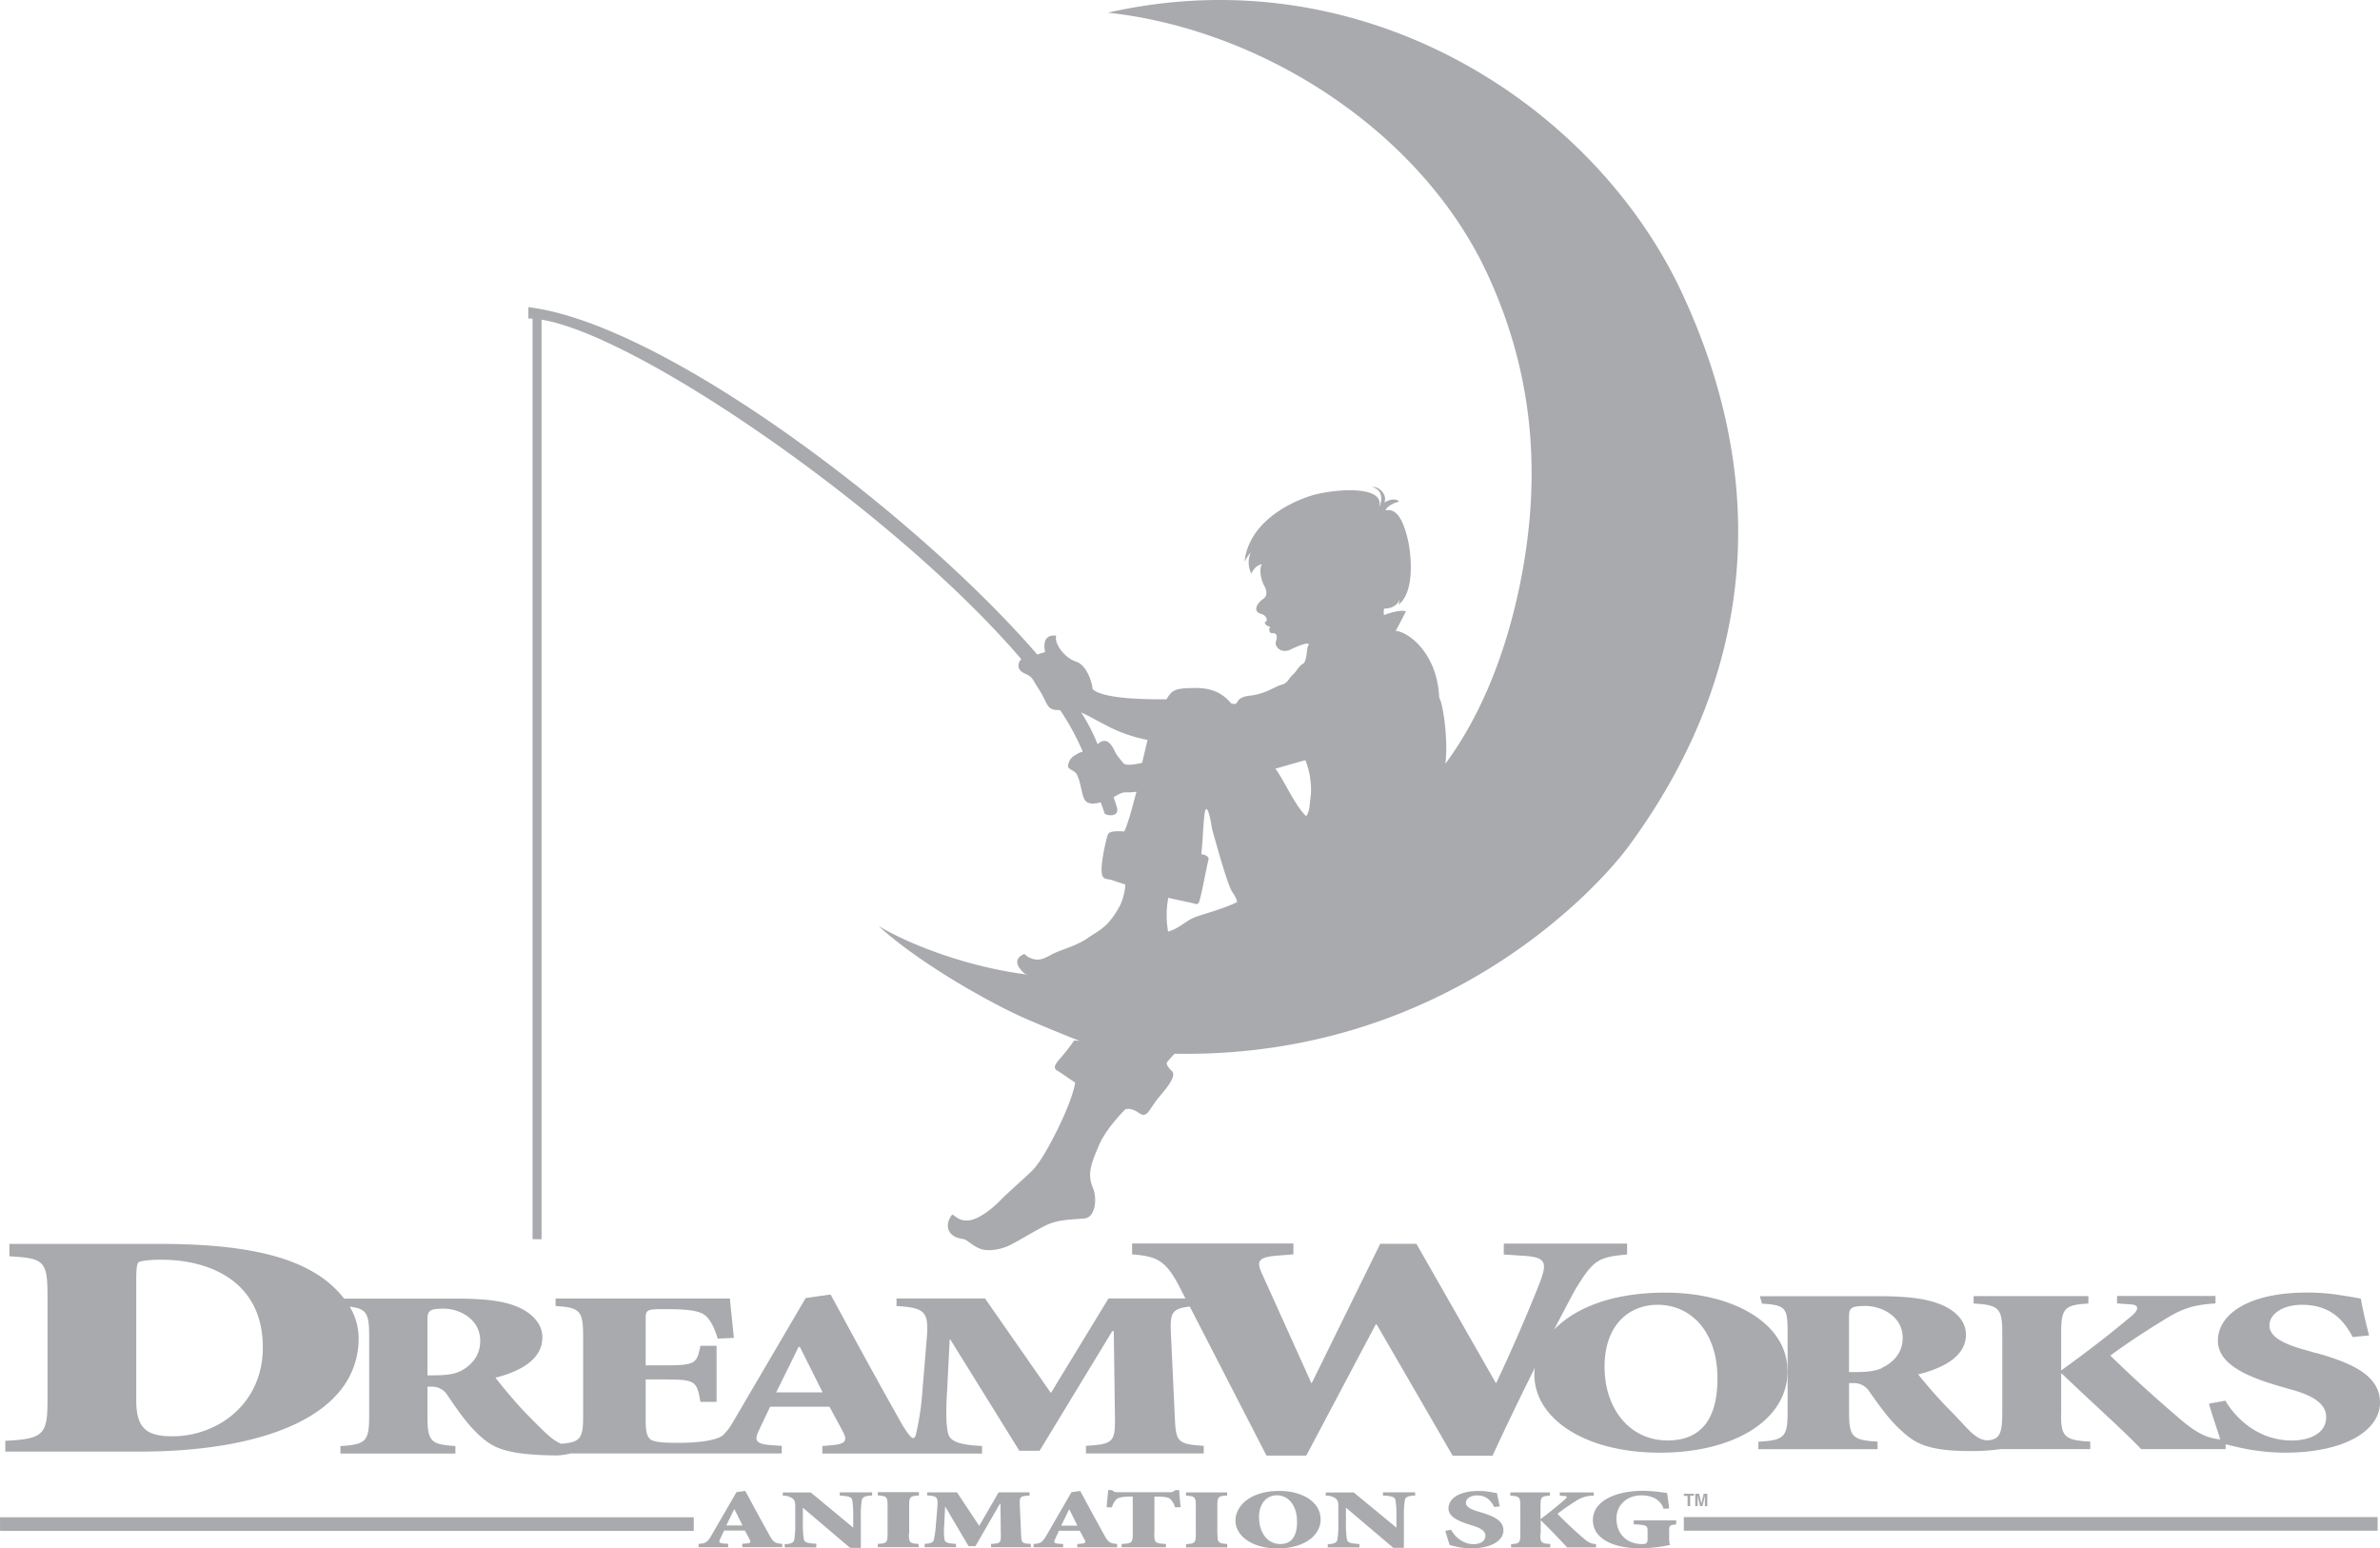 <svg id="Layer_1" data-name="Layer 1" xmlns="http://www.w3.org/2000/svg" viewBox="0 0 1192.01 775.5"><title>dreamworks</title><path d="M942.54,685.18c-3.52,1.65-8,2-13.89,2h-2.59V660c0-4.71.54-5.94,8.33-5.94,7.25,0,18.54,4.65,18.54,16,0,5.77-2.78,11.32-10.38,15ZM1160,677.66l-4.11-1.17c-12.16-3.29-19.26-6.84-19.26-12.74,0-5.67,6.72-10.27,16.27-10.27,14.77,0,21.32,8.38,25.43,16.16l8.21-.83c-2.06-8-3.35-13.8-4.11-18.41-2.44-.48-5.43-1-9.73-1.65a103.21,103.21,0,0,0-17.19-1.4c-29.38,0-44.7,10.84-44.7,24.18,0,12.62,17.2,18.87,32.74,23.25l2.81.83c11.59,3,18.69,7.2,18.69,14.15,0,7.67-7.52,11.68-17.19,11.68-18.33,0-29.38-13.1-33.29-19.94l-8.24,1.5c2,7,4.17,12.89,5.65,17.92-6.18-.74-11.14-2.56-19.86-10-11.59-9.91-23.74-20.78-35.17-32,7.73-5.77,16.95-11.8,26.87-17.92,9.58-6,15.29-7.52,25.79-8.21v-3.73h-49.31v3.73l7,.5c5,.33,3,3.55.36,5.7-10.66,9-21.91,17.7-35.35,27.38V668c0-12.75,1.5-14.45,13.64-15.16v-3.73H988.46v3.73c12.89.72,14.36,2.41,14.36,15.16v39c0,7.52-.54,11.73-3.4,13.37-4.29,2-7.34.72-10.53-1.64s-7-7.26-13.35-13.53c-5.37-5.43-12.22-13.53-14.83-16.87,13.7-3.41,23.91-9.55,23.91-19.94,0-7-5.55-12.29-13-15.22s-16.87-4-31.32-4H881.4l1.08,3.73c12.42.72,12.83,2.41,12.83,15.16V706.9c0,12.74-1.5,14.44-14.65,15.14v3.74h59.7V722c-12.8-.71-14.28-2.41-14.28-15.16V692.69h2.41a9.11,9.11,0,0,1,7.77,4.26c4.65,6.6,9.83,13.91,15.4,19,7.4,6.86,13.41,11.25,39.22,10.75a94.38,94.38,0,0,0,11-.93h45V722c-13.07-.71-14.9-2.41-14.56-15.16V688h.38c13.43,12.87,32.66,30.21,39.67,37.77h42.31v-2.44q4.78,1.22,9.61,2.21a106.76,106.76,0,0,0,20.19,2c29,0,47.52-10.63,47.52-25.16,0-13.8-14.77-19.94-32-24.78" transform="translate(0.01 0)" style="fill:#a8aaad"/><path d="M835,721.4c-18.51,0-31.37-15.56-31.37-36.93,0-20.65,12-31,26.65-31,16.25,0,29.88,13.11,29.88,36.83,0,21.37-8.89,31.14-25.16,31.14ZM388.75,697.33,400,674.51h.56L412,697.33ZM230.27,686.81c-3.46,1.67-7.83,2-13.67,2h-2.51v-27.4c0-4.78.56-6,8.21-6,7.1,0,18.21,4.69,18.21,16.18,0,5.83-2.77,11.47-10.23,15.29ZM86.42,719.33c-12.53,0-18.19-3.59-18.19-17.83V640c0-4,.26-7.68,1.5-8,1.83-.6,5.27-1.1,11.27-1.1,22.18,0,50.63,9.61,50.63,44C131.6,703.23,108.83,719.33,86.42,719.33Zm808.82-32.84c0-23.37-26.66-39.1-61.25-39.1-27.2,0-45.41,8-55.64,18.51,6.26-12,10.41-19.79,11-20.72,8.8-14.24,11.14-15.59,25.56-16.89v-5.46H753.15v5.46l9.83.65c11.16.66,11.91,3.29,8.54,12.53-3.62,9.55-13.2,32.39-22.25,51.34l-.51-.89-39.37-69H691.27l-33.91,69-.53.87-24.58-54.46c-3.1-6.65-2.32-8.65,7.25-9.46l8.29-.65v-5.46H567v5.46c11.89,1,16.54,2.5,23.55,15.92l3.17,6.17H555.17l-28.84,47.34-33-47.34H449v3.79c14.89.86,16.41,3,15,18l-2,24.23a136.55,136.55,0,0,1-3,20.92c-.32,1.28-.53,2.81-1.64,3s-4.15-4.27-6.6-8.68q-11.38-20.24-22.49-40.64L416,648.33l-12.48,1.76-36.26,61.83q-.59,1-1.22,2a25.71,25.71,0,0,1-4.21,5.1c-4.06,2.87-14.53,3.59-21.89,3.59-5.71,0-9.94-.12-12.89-1.07-3.31-1.08-3.68-5-3.68-11.16V690.87h9.2c15.83,0,16.38.72,18.22,11.23h8.1V674h-8.1c-1.83,9-2.39,9.8-18.22,9.8h-9.2V660.67c0-4.2.38-5,7.37-5h3.13c9.76,0,15.85.69,18.78,2.74s5,6.14,6.81,12l8.09-.36c-.9-9-1.83-17.7-2-19.73H278.26v3.79c12.33.72,13.8,2.42,13.8,15.35V708.9c0,11.38-1.16,13.4-11.11,14.19a26.61,26.61,0,0,1-5.1-3.19c-2.92-2.39-6.93-6.45-13.13-12.8-5.26-5.5-12-13.74-14.57-17.1,13.53-3.47,23.49-9.68,23.49-20.21,0-7-5.47-12.42-12.75-15.41s-16.53-4-30.77-4H172.36a53,53,0,0,0-15.19-13.16C139.67,626.8,113,623,81,623H4.71v6.18c17,1,19.07,2.08,19.07,19.37v52.81c0,17.29-2.09,19.29-21.14,20.24V727H70c60.3,0,109.63-17.13,109.63-57a30.54,30.54,0,0,0-4.51-15.58c8.63,1,9.77,3.62,9.77,15v39.44c0,12.93-1.5,14.63-14.39,15.35V728h57.58v-3.8c-12.56-.71-14-2.42-14-15.35V694.49h2.38a9,9,0,0,1,7.65,4.29c4.51,6.71,9.65,14.12,15.11,19.28,7.28,6.93,13.29,10.53,39.1,10.87a29.67,29.67,0,0,0,7.41-1h105.8v-3.8l-5.26-.36c-8.33-.6-8.51-2.66-6-7.8l5.44-11.46h29.73L422,716.73c2.35,4.3,2,6.36-4.71,7l-5.44.48V728h80v-3.8c-12.27-.6-16.41-2.54-17.17-7-.75-3.7-1-9.46-.38-19.71l1.34-26.56H476l34.51,55.64h10.16l36.4-59.91h.75l.57,42.1c.2,13.29-.38,14.51-14.51,15.35v3.8h59v-3.8c-13.53-.83-14-2.06-14.53-15.35l-1.89-40.06c-.48-10.84,0-13.32,9.43-14.33L634.3,729h19.94L689,663.34h.51l38.06,65.74H747.5q10.27-22.16,21.19-44a27.67,27.67,0,0,0-.21,3.37c0,21.7,24.75,39.1,62.94,39.1,36.28,0,63.89-15.82,63.89-41.08m-894.08,79h345v-4.35H1.22Z" transform="translate(0.01 0)" style="fill:#a8aaad"/><path d="M2.46,764.21H345v-1.88H2.46Zm-1.23,2.45v-1.22h0v1.22H0v-6.75H347.45v6.78H1.23m843.33-1.28h345v-4.35h-345Z" transform="translate(0.01 0)" style="fill:#a8aaad"/><path d="M845.77,764.16h342.58v-1.89H845.77Zm-1.22,2.45v-1.22h0v1.22h-1.23V759.8H1190.8v6.81H844.56M363.74,764h8.13l-4-8.09h-.2Zm8.06,9.17,1.91-.15c2.35-.21,2.48-.63,1.65-2.17l-2.3-4.32h-10.4l-1.91,4.06c-.83,1.83-.83,2.26,2.11,2.47l1.83.12v1.71H349.88v-1.67c3.25-.29,4.2-.45,6.29-4l12.7-21.93,4.39-.6,4.32,8q3.89,7.2,7.88,14.36c2,3.7,3.19,3.91,6.3,4.15v1.68h-20v-1.67m59.44,2h-5.46l-23.52-20h-.12v7.68a44.73,44.73,0,0,0,.51,8.09c.32,1.5,2,2,6.23,2.15V775H393v-1.67c2.81,0,4.51-.66,4.78-2.15a44.7,44.7,0,0,0,.51-8.09v-7.8c0-3.13-.12-3.68-1.4-4.87a7.92,7.92,0,0,0-4.83-1.32v-1.64h14L427.21,765h.12v-5.68a46.25,46.25,0,0,0-.5-8.09c-.32-1.5-2-2-6.24-2.18v-1.64H436.8V749c-3.17.11-4.83.68-5.16,2.18a46.16,46.16,0,0,0-.51,8.09v15.92m24.06-7.07c0,4.51.5,4.87,4.89,5.11v1.65H439.63v-1.67c4.39-.24,4.9-.56,4.9-5.11v-14c0-4.51-.51-4.87-4.9-5.14v-1.64h20.6V749c-4.39.27-4.89.57-4.89,5.14v14m60.31-20.77V749c-4.81.32-5.07.48-4.89,4.93l.63,14.19c.18,4.71.32,4.83,4.89,5.11v1.67H496.35v-1.67c4.77-.29,5-.41,4.89-5.11l-.18-15h-.26l-12.27,21.25H485.1l-11.64-19.74h-.12l-.45,9.41a30.6,30.6,0,0,0,.15,7c.24,1.5,1.64,2,5.77,2.15v1.67H463.09v-1.67c3-.17,4.27-.6,4.65-2.15a53.49,53.49,0,0,0,1-7.41l.69-8.57c.44-5.34,0-5.79-5.08-6.1V747.4h14.93l11.14,16.8,9.73-16.8h15.44m15.89,16.71h8.13l-4-8.09h-.2Zm8.07,9.17,1.89-.15c2.35-.21,2.48-.63,1.65-2.17l-2.3-4.32h-10.4l-1.89,4.06c-.83,1.83-.83,2.26,2.11,2.47l1.85.12v1.65H517.64v-1.67c3.23-.29,4.2-.45,6.29-4l12.7-21.94,4.39-.6,4.32,8q3.89,7.2,7.88,14.36c2,3.7,3.17,3.91,6.3,4.15v1.68h-20v-1.67m38.58-5.11c0,4.51.51,4.87,5.85,5.11v1.67H561.74v-1.67c5.1-.24,5.59-.56,5.59-5.11v-18.6h-1.08c-4.27,0-6,.51-7,1.26a9.14,9.14,0,0,0-2.35,4.11h-2.66c.26-3.55.63-6.47.77-8.63h1.91c1,1,1.59,1.07,3.31,1.07H585.6a3.59,3.59,0,0,0,3-1.07h2c0,1.79.39,5.38.71,8.53l-2.81.11a8.92,8.92,0,0,0-2.6-4.36c-1.08-.75-3.17-1-6.23-1h-1.5v18.57m31.58,0c0,4.51.51,4.87,4.9,5.11V775H594v-1.67c4.39-.24,4.9-.56,4.9-5.11v-14c0-4.51-.51-4.87-4.9-5.14v-1.64h20.6V749c-4.39.27-4.9.57-4.9,5.14v14m20.9-8.1c0,7.67,4.32,13.25,10.53,13.25,5.47,0,8.47-3.52,8.47-11.17,0-8.53-4.6-13.22-10.06-13.22-4.9,0-9,3.73-9,11.16Zm30.84.72c0,9-9.28,14.74-21.49,14.74-12.84,0-21.17-6.24-21.17-14,0-6.86,6.86-14.8,22-14.8,11.65,0,20.6,5.68,20.6,14.09m41.83,14.39h-5.41l-23.58-20h-.12V763a46.36,46.36,0,0,0,.51,8.09c.33,1.5,2,2,6.24,2.15V775H665v-1.67c2.81,0,4.51-.66,4.78-2.15a44.56,44.56,0,0,0,.51-8.09v-7.8c0-3.13-.12-3.68-1.4-4.87A7.88,7.88,0,0,0,664,749.1v-1.64h14L699.27,765h.12v-5.7a44.32,44.32,0,0,0-.51-8.09c-.32-1.5-2-2-6.23-2.18v-1.64h16.12V749c-3.17.11-4.83.68-5.14,2.18a44.69,44.69,0,0,0-.51,8.09v15.92m23.65-9c1.34,2.45,5.08,7.16,11.31,7.16,3.31,0,5.86-1.5,5.86-4.2,0-2.48-2.48-3.89-6.38-5.07l-1-.32c-5.2-1.59-11.11-3.8-11.11-8.33,0-4.8,5.2-8.71,15.19-8.71a32.65,32.65,0,0,1,5.83.51c1.5.26,2.48.42,3.31.6.26,1.65.69,3.73,1.38,6.6l-2.8.32c-1.4-2.78-3.62-5.8-8.65-5.8-3.25,0-5.52,1.64-5.52,3.68s2.48,3.35,6.54,4.51l1.38.42c5.86,1.79,10.87,3.94,10.87,8.9,0,5.22-6.29,9-16.13,9a34.83,34.83,0,0,1-6.86-.71c-1.91-.44-3.25-.77-4-1-.51-1.94-1.34-4.23-2.12-7.07l2.81-.54m44.75,2c0,4.51.51,4.87,5,5.11V775H756.8v-1.67c4.14-.24,4.63-.56,4.63-5.11v-14c0-4.51-.5-4.87-5-5.14v-1.64h19.83v1.64c-4.2.27-4.71.57-4.71,5.14v6.62q6.29-4.69,12.19-9.85c.92-.77,1.59-1.59-.12-1.73l-2.41-.18v-1.64h17v1.64a15.53,15.53,0,0,0-8.9,2.63q-4.78,3-9.29,6.45,5.88,6,12.16,11.49c3.43,3,4.51,3.47,7.19,3.67V775H784.85c-2.41-2.72-8.45-9-13.08-13.53h-.14v6.77" transform="translate(0.01 0)" style="fill:#a8aaad"/><path d="M833.22,755.63" transform="translate(0.01 0)" style="fill:#a8aaad"/><path d="M818.24,763.41c6.69.33,6.93.64,6.93,3.47V771c0,2-1,2.32-2.59,2.32-8.82,0-13-6.14-13-12.71,0-7.17,5.58-11.68,12.33-11.68,4.13,0,9.39,1.16,11.29,6.7l2.78-.14c-.49-4.07-.82-6.21-1-7.71a77.85,77.85,0,0,0-12.09-1.14c-13.55,0-25.11,5-25.11,14.71,0,8.66,9,14.12,24.24,14.12a79.7,79.7,0,0,0,14.35-1.7,13.53,13.53,0,0,1-.38-3.85v-3c0-3,.25-3.09,3.5-3.47v-2H818.24Z" transform="translate(0.01 0)" style="fill:#a8aaad"/><polygon points="853.25 748.1 853.27 748.1 853.27 748.09 853.25 748.1" style="fill:#a8aaad"/><polygon points="852.13 753.01 851 748.09 849.06 748.09 849.06 754.33 850.26 754.33 850.26 749.1 851.45 754.33 852.7 754.33 853.89 749.1 853.89 754.33 855.11 754.33 855.11 748.1 853.27 748.1 852.13 753.01" style="fill:#a8aaad"/><polygon points="843.35 748.1 843.35 749.2 845.21 749.2 845.21 754.29 846.53 754.29 846.53 749.1 848.39 749.1 848.39 748 848.35 748.1 843.35 748.1" style="fill:#a8aaad"/><path d="M842.35,146.6C798.34,52.35,682.93-22.75,554.83,6.35c76.78,8.26,157,59,190.31,131.28,22.63,49.1,26.64,98.43,17.17,149.56-8.86,47.65-25.55,78-38.42,95.32,1.49-11.16-1-29.66-3.09-33.15C719.77,326,704.17,316,699,316c1.56-2.75,5.14-9.83,5.14-9.83-3.16-1.14-11,1.86-11,1.86a7.52,7.52,0,0,1,.12-3.23c6.57,0,7.77-4.72,7.77-4.72a15.12,15.12,0,0,1-.62,2.75c8.57-6.48,6.16-26.13,4.78-32.22-3.09-13.47-7.19-15.77-11.19-15,.21-1.76,4.55-4.14,6.75-4.32-1.34-1.94-5.31-1-7.52.41,1.79-3.14-1.77-8.07-6.15-7.86,7.78,2.17,3.58,10.38,3.58,10.38,3.2-10.37-17.57-9.76-30.8-6.84-7.2,1.56-34,11.09-36.55,33.86a30.28,30.28,0,0,1,3.19-4.71,12.65,12.65,0,0,0,.2,10.78s1.79-4.3,5.37-4.71c-1.56,2-.67,7.53,1,10.53,2,3.64,1.25,5.67-.51,6.89s-3.59,3.43-3.38,5.22,2.38,2.19,3.38,2.56,3.22,3,.8,3.89a3,3,0,0,0,2.83,2.15c-.9,1.26-.57,3.52,1.1,3.26,2-.24,2.71,1.53,1.71,4.27-.78,2.24,2.52,6.39,7.52,3.86,1.55-.78,10-4.71,8.83-1.85l-.18-.06c-.77,1.28-.54,8.11-2.63,9.14s-3.34,4-4.84,5.26c-2.53,2.15-2.47,4.35-6,5.28s-7.61,4.51-15.92,5.44-4.33,5.32-9.17,3.82c-5.14-6-10.81-7.68-17.7-7.68-10.87,0-11.88,1.13-14.72,5.64-5.53,0-31.42.38-37-5.14,0-2-2.38-11.79-8.32-13.74s-11.1-9.37-9.87-13c-5.09-.57-6.69,2.66-5.56,8.27a27.19,27.19,0,0,0-3.92,1.23c-59.68-69.17-186.54-165.75-254.9-174v5.71c42.29-.43,181,93.56,246.89,170.59-1.71,1.59-2.6,5.18,1.54,7.08,4.38,2,3.6,2.34,7.16,7.83,5.1,7.85,3.5,10.76,10.75,10.59a127,127,0,0,1,11.35,20.84,9.11,9.11,0,0,0-3.7,1.67A6.68,6.68,0,0,0,535,382.9c-.79,2.75,3.22,2.52,4.38,5.08,1.67,3.48,1.67,5.92,3.17,11,1.07,3.48,3.77,4.17,8.69,2.84.88,2.27,1.8,4.77,1.93,5.44.23,1.17,7.8,2.48,6.21-2.92q-.75-2.57-1.68-5.08c2.44-1.32,3.91-2.44,6.33-2.44a32.37,32.37,0,0,0,5.19-.3c-1.55,5.17-3.66,14.58-6.14,19.89-5.78-.3-7.87,0-8.47,2.2s-2.9,11.33-2.9,17,2.54,4.17,5.77,5.34c5.67,2.06,6.2,1.64,6.09,2.53a29.64,29.64,0,0,1-2.51,9.8c-6.15,11.47-10.5,12.45-16.3,16.54s-14.13,6-18.24,8.32c-3.75,2.12-6.09,3-9.19,2.12-4.69-1.37-3.2-3.2-5.32-2-6.4,3.56,1.31,9.44,1.31,9.44.52.17,1.11.31,1.73.45-28.75-3.47-58.2-14.34-75-24.35,21.29,19.49,58,39.59,73.39,46.26,13.26,5.76,24.49,10.17,27.31,11.26l-2.7-.21,0-.11a91.23,91.23,0,0,1-6.63,8.57c-3.16,3.52-4.14,5.34-1.91,6.63s4.17,2.84,9,6c-1.31,7.62-6.72,19.32-10.26,26.24s-7.71,14.24-11.19,17.74-11.55,10.42-16.62,15.56-11,8.81-14.56,9.38c-6.38,1.08-8.33-3.74-9.22-2.56-3.92,5.41-1.85,11,5.46,11.92,2.44.33,3.91,2.84,8.39,4.77s11.23.3,15-1.5,12.13-7,18.21-10,12.3-2.89,19.31-3.5c5.85-.53,6.47-10.41,4.35-15.25-3.08-7.29-.68-12.69,3-21.38s13.17-18,13.17-18,2.54-1.29,6.83,1.77,4.93-1.77,10.21-8.06c4.29-5.1,8.87-10.63,6.18-13.07-3.2-3-2.33-4.2-2.33-4.2a47.3,47.3,0,0,1,3.9-4.32c136.57,2.43,213.57-85.3,227.12-103.58C881.52,334.46,885.17,238.34,842.35,146.6ZM572,382.06c-3.18.62-8.15,1.8-9.53,0-2.74-3.44-3.16-3.76-4.36-6.24-1.43-2.91-4-7.11-8.36-3.14l-.05,0a92.17,92.17,0,0,0-8.22-15.89c3.6,1.62,8.22,4.3,13.7,7.1a73.53,73.53,0,0,0,19.55,6.68Zm47.61,69.72c-7.17,3.56-17.68,6.17-21.58,7.77s-7.9,5.67-13,7a46.24,46.24,0,0,1,.09-16.87h.14s6,1.36,10.53,2.29c3.66.76,4,1.53,4.83-.47,1-2.59,3.83-18.12,4.63-20.89.62-2.21-3.52-2.84-3.52-2.84s-.28,2.22.35-4.35c.44-5.34.87-17.74,1.94-18.18,1.5-.73,3,9.8,3,9.8,4.09,14.86,8.2,28.75,10.09,31.58C619.68,450.43,619.6,451.78,619.6,451.78Zm37-54.29c-1,6.69-.38,8-2.42,11.3-5.62-5.31-10.92-17.74-15.41-23.82l15-4.29a40.89,40.89,0,0,1,2.79,16.81Z" transform="translate(0.01 0)" style="fill:#a8aaad"/><rect x="266.73" y="156.95" width="4.51" height="463.68" style="fill:#a8aaad"/></svg>
